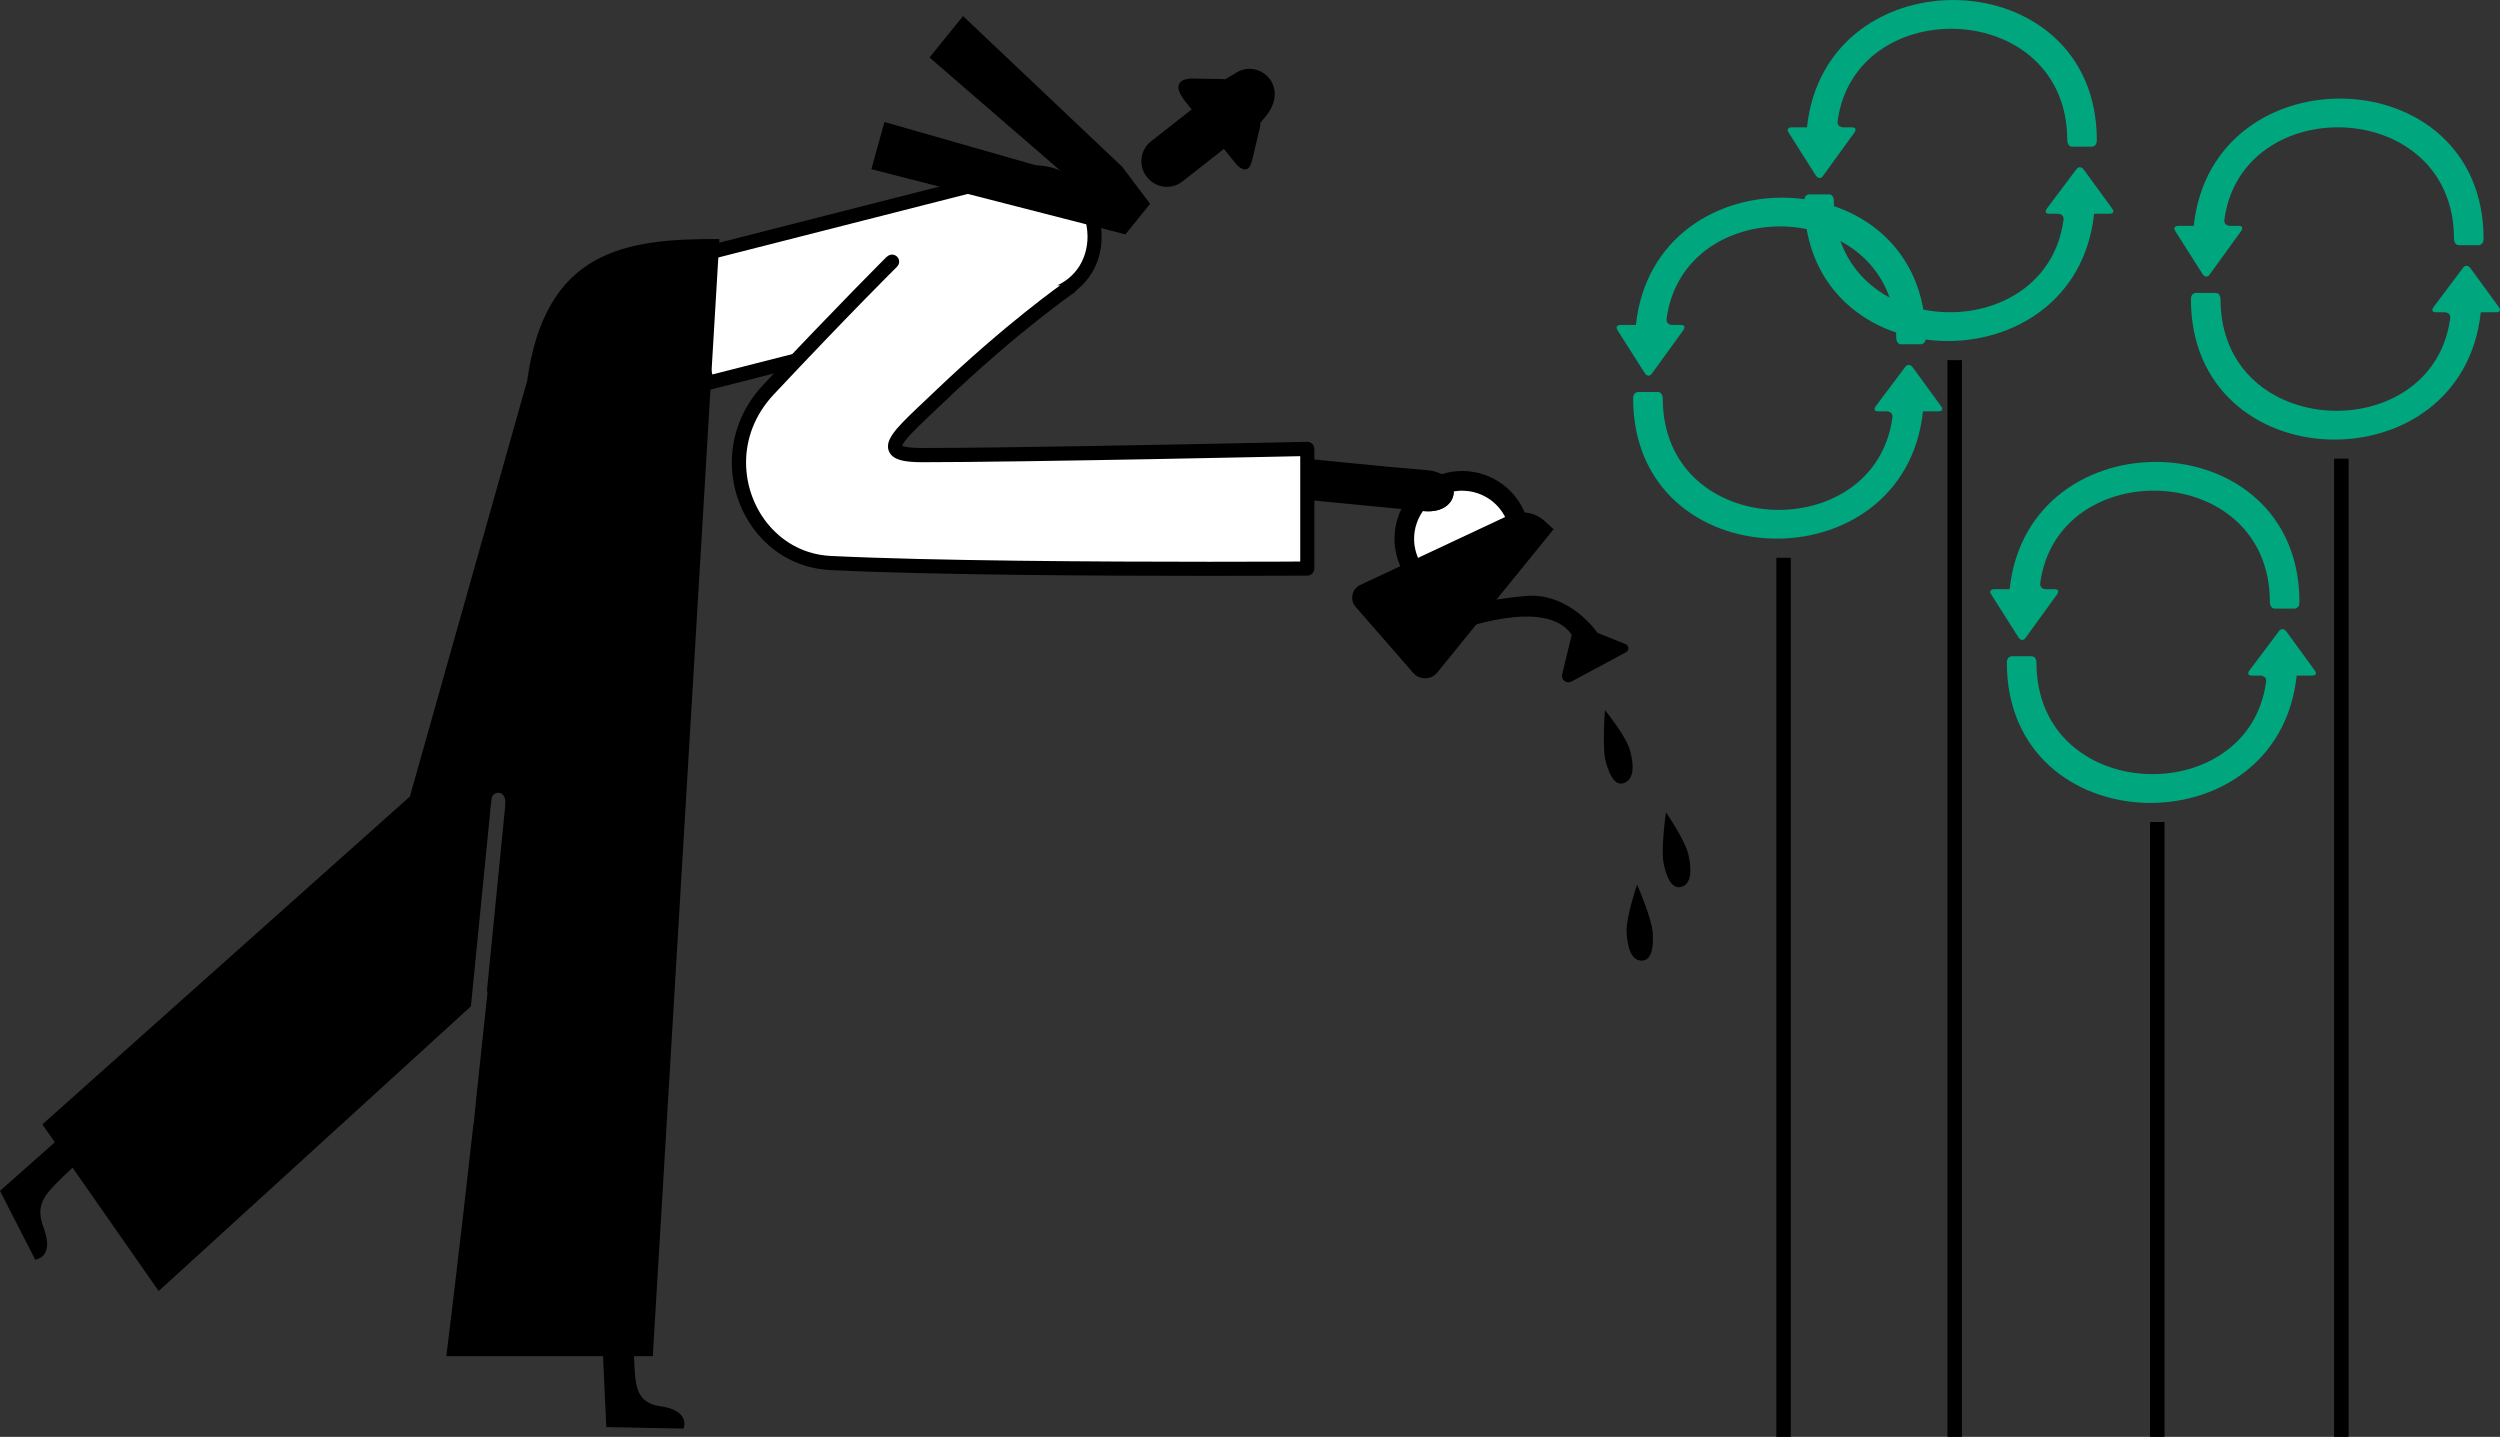 <?xml version="1.0" encoding="UTF-8"?>
<svg id="Layer_1" data-name="Layer 1" xmlns="http://www.w3.org/2000/svg" viewBox="0 0 540.4 310.6">
  <rect x="0" y="0" width="540.4" height="310.6" fill="#333333" stroke="none"/>
  <defs>
    <style>
      .cls-1 {
        fill: #000;
      }

      .cls-1, .cls-2, .cls-3 {
        stroke-width: 0px;
      }

      .cls-2 {
        fill: #00a77e;
      }

      .cls-3 {
        fill: #fff;
      }
    </style>
  </defs>
  <g>
    <path class="cls-1" d="M312.84,103.31c-.07-.07-.17-.12-.25-.19.08.07.17.12.25.19M313.57,104.14c.04.06.07.13.1.19-.04-.06-.06-.13-.1-.19M314.02,105.06c.04.11.06.21.09.32-.03-.11-.05-.21-.09-.32M304.3,110.17s.05,0,.07,0c-.02,0-.05,0-.07,0M305.59,110.28s.07,0,.11,0c-.04,0-.07,0-.11,0M306.63,110.38s.08,0,.12.01c-.04,0-.08,0-.12-.01M328.57,115.55l2.12-.16c-.42-5.69-4.17-10.85-9.91-12.8-1.55-.53-3.14-.78-4.7-.78-1.51,0-3,.23-4.41.68.06.03.1.08.16.11-.89-.5-2.01-.87-3.41-.97-8.16-.63-29.49-2.83-29.49-2.83l.45,8.93s15.14,1.51,23.66,2.31c-.04,0-.08,0-.12-.01-.27.56-.51,1.13-.71,1.73-.53,1.55-.78,3.14-.78,4.7,0,6.11,3.85,11.8,9.95,13.87l.68-2.01.68-2.01h0c-4.33-1.46-7.06-5.52-7.07-9.85,0-1.1.18-2.23.55-3.33.33-.98.79-1.87,1.36-2.68-.01,0-.03,0-.04,0,.15.01.3.02.42.03,4.26.33,6.41-2.07,6.24-4.46,0,.07.03.13.03.2.6-.11,1.22-.17,1.84-.17,1.1,0,2.23.18,3.33.55,4.08,1.38,6.74,5.05,7.04,9.09l2.12-.16ZM351.37,139.23l-6.05-2.42s-5.99-8.89-15.65-7.98c-9.56.9-15.87,2.8-15.87,2.8l.8,4.79s19.55-7.58,25.14.8l-2.06,8.55c-.28,1.17.95,2.12,2.01,1.55l11.79-6.33c.72-.39.67-1.45-.1-1.76"/>
    <path class="cls-3" d="M152.84,82.83l73.52-18.73c16.91-4.31,11.4-29.84-5.73-26.52-1.54.3-3.12.65-4.77,1.07-39.36,10.03-69.26,17.64-69.26,17.64l6.23,26.53Z"/>
    <path class="cls-1" d="M152.84,82.83l.38,1.48,73.52-18.73c3.86-.98,6.76-3.03,8.64-5.63,1.88-2.6,2.75-5.7,2.75-8.78,0-3.81-1.32-7.62-3.8-10.53-2.47-2.91-6.19-4.9-10.71-4.89-1.05,0-2.15.11-3.28.33-1.56.3-3.18.66-4.85,1.09-39.36,10.03-69.26,17.64-69.26,17.64-.81.21-1.3,1.02-1.11,1.83l6.23,26.53c.09.4.35.75.7.96.35.21.78.27,1.17.17l-.38-1.48,1.49-.35-6.23-26.53-1.49.35.38,1.48s1.87-.48,5.29-1.35c10.25-2.61,34.45-8.78,63.97-16.3,1.61-.41,3.17-.76,4.68-1.05.95-.18,1.85-.27,2.7-.27,3.63,0,6.4,1.51,8.38,3.81,1.97,2.3,3.07,5.44,3.07,8.54,0,2.5-.71,4.96-2.17,6.98-1.47,2.02-3.68,3.63-6.92,4.47l-73.53,18.73.38,1.48,1.49-.35-1.49.35Z"/>
    <path class="cls-3" d="M192.81,56.53s-11.07,11.01-26.7,27.68c-13.38,14.27-4.18,36.61,13.38,37.47,33.68,1.66,103.08,1.21,103.08,1.21v-25.86s-61.12,1.34-83.29,1.34c-10.54,0-5.3-3.94,3.91-12.75,15.84-15.14,28.14-23.64,28.11-23.58"/>
    <path class="cls-1" d="M191.73,55.45s-11.09,11.04-26.74,27.72c-4.69,5-6.8,11.01-6.8,16.79,0,5.85,2.13,11.49,5.85,15.76,3.71,4.28,9.06,7.19,15.37,7.5,21.89,1.08,58.73,1.26,81.96,1.26,12.61,0,21.21-.06,21.21-.06.84,0,1.52-.69,1.52-1.53v-25.86c0-.41-.17-.81-.46-1.09-.29-.29-.69-.45-1.1-.44,0,0-3.82.08-9.89.21-18.23.38-56.77,1.13-73.36,1.13-1.98,0-3.34-.16-3.99-.38l-.34-.14-.07-.05-.18.2.24-.11-.06-.09-.18.2.24-.11-.32.14h.35l-.04-.14-.32.14h.35v-.04c.03-.14.25-.62.71-1.21,1.38-1.83,4.6-4.75,8.56-8.52,7.85-7.51,14.83-13.37,19.85-17.36,2.51-1.99,4.53-3.51,5.91-4.54.69-.51,1.23-.9,1.59-1.15l.4-.28.09-.06-.2-.31.2.32h0s-.2-.32-.2-.32l.2.32-.7-1.14.64,1.18.06-.03-.7-1.14.64,1.18-.72-1.31.62,1.36.1-.05-.72-1.31.62,1.36-.63-1.39.48,1.44.15-.06-.63-1.39.48,1.44-.48-1.45v1.53c.31,0,.4-.06.48-.08l-.48-1.45v1.53c.4,0,.8-.16,1.08-.45.29-.28.45-.68.45-1.08h0s-1.53,0-1.53,0l1.22.92-1.22-.92.62,1.4c.45-.22.52-.39.6-.48l-1.22-.92.62,1.4-.62-1.4-.1,1.53.72-.13-.62-1.4-.1,1.53.1-1.53-1.25.88c.15.24.6.62,1.15.64l.1-1.53-1.25.88,1.25-.88-1.51.22c.03.12.02.28.26.66l1.25-.88-1.51.22,1.51-.22h-1.52s.02.22.02.22l1.51-.22h-1.52c0,.85.68,1.53,1.53,1.53s1.53-.68,1.53-1.53l-.02-.23-.13-.43c-.08-.16-.22-.42-.58-.65l-.95-.22c-.46.06-.69.24-.83.35l-.24.26c-.2.27-.31.58-.31.92h0s1.53,0,1.53,0v-1.53c-.32,0-.4.06-.48.08l-.28.13-.15.1c-1.09.73-13.02,9.16-28.25,23.71-2.79,2.67-5.23,4.9-7.02,6.76-.9.93-1.63,1.77-2.19,2.59-.54.82-.98,1.6-1,2.64-.01.66.28,1.4.76,1.88.73.73,1.61,1.01,2.66,1.23,1.06.2,2.34.28,3.94.29,22.21,0,83.32-1.34,83.32-1.34l-.03-1.53h-1.53v25.86h1.53v-1.53s-2.15.01-5.88.03c-3.72.01-9.02.03-15.32.03-23.21,0-60.05-.19-81.81-1.26-5.45-.27-9.98-2.74-13.21-6.45-3.23-3.7-5.1-8.65-5.1-13.75,0-5.05,1.81-10.25,5.97-14.69,7.81-8.32,14.47-15.24,19.19-20.07,2.36-2.42,4.23-4.31,5.51-5.6,1.28-1.29,1.96-1.97,1.97-1.97.6-.6.6-1.57,0-2.16-.6-.6-1.56-.6-2.16,0Z"/>
    <path class="cls-3" d="M316.08,106.07c-.62,0-1.24.06-1.84.17.04,2.17-1.86,4.29-5.49,4.29-.25,0-.51,0-.78-.03-.12,0-.24-.02-.38-.03-.57.8-1.03,1.7-1.36,2.68-.38,1.11-.55,2.23-.55,3.33,0,4.33,2.73,8.38,7.07,9.85h0s-.68,2.01-.68,2.01h0l16.51-12.77-2.12.16c-.3-4.04-2.96-7.71-7.04-9.09-1.11-.38-2.23-.55-3.33-.55"/>
    <path class="cls-1" d="M314.25,106.23c-2.66.48-5.07,1.98-6.65,4.23.14.01.27.02.38.03.27.02.52.03.77.03,3.64,0,5.53-2.12,5.49-4.29"/>
    <path class="cls-1" d="M311.68,102.5c-3.74,1.18-6.95,3.84-8.76,7.54,2,.19,3.65.34,4.67.42,1.59-2.25,4-3.75,6.65-4.23-.02-1.41-.86-2.84-2.57-3.73"/>
    <path class="cls-1" d="M294.02,126.45l32.02-15.02c2.6-1.22,5.69-.75,7.82,1.18l1.96,1.79-25.13,30.96c-1.33,1.64-3.82,1.68-5.2.1l-12.46-14.29c-1.32-1.52-.82-3.87,1-4.73"/>
    <path class="cls-1" d="M352.32,162.14c.88,3.13.95,5.99-1,7-1.95,1.01-3.3-1.2-4.18-4.33-.88-3.13-.21-11.3-.21-11.3,0,0,4.51,5.5,5.39,8.63"/>
    <path class="cls-1" d="M357.27,201.82c.18,3.28-.38,5.92-2.51,5.83-2.14-.1-2.97-2.79-3.15-6.08-.18-3.28,2.27-10.34,2.27-10.34,0,0,3.22,7.31,3.39,10.59"/>
    <path class="cls-1" d="M365.01,184.91c.69,3.21.59,6.04-1.43,6.75-2.03.71-3.25-1.66-3.94-4.87-.69-3.21.48-11.17.48-11.17,0,0,4.21,6.07,4.9,9.28"/>
    <path class="cls-3" d="M233.01,56.36c-3.47,4.86-10.77,8.34-20.5,10.07-9.73,1.74,7.99-12.51,7.99-12.51l12.51,2.44Z"/>
  </g>
  <polygon class="cls-1" points="242.6 36.08 208.18 3.48 200.92 12.42 229.82 37.42 191.18 26.37 188.36 36.57 243.26 50.66 248.61 44.07 242.6 36.08"/>
  <polyline class="cls-1" points="387.1 310.6 387.1 120.57 383.97 120.57 383.97 310.6"/>
  <polyline class="cls-1" points="424.09 310.6 424.09 77.85 420.96 77.85 420.96 310.6"/>
  <polyline class="cls-1" points="467.88 310.6 467.88 177.69 464.75 177.69 464.75 310.6"/>
  <g>
    <path class="cls-2" d="M496.47,146.04h3.32s1.38,0,.57-1.11l-6.15-8.44s-.81-1.11-1.63-.01l-6.35,8.46s-.83,1.1.55,1.1h1.87s1.38,0,1.19,1.36c-3.8,27.91-49.64,26.52-49.64-4.17,0,0,0-1.37-1.07-1.37h-4.26s-1.07,0-1.07,1.37c0,39.25,58.63,40.64,62.65,2.81"/>
    <path class="cls-2" d="M536.26,67.5h3.32s1.38,0,.57-1.11l-6.15-8.44s-.81-1.11-1.63-.01l-6.35,8.46s-.83,1.1.55,1.1h1.87s1.38,0,1.19,1.36c-3.8,27.91-49.64,26.52-49.64-4.17,0,0,0-1.37-1.07-1.37h-4.26s-1.07,0-1.07,1.37c0,39.25,58.63,40.64,62.65,2.81"/>
    <path class="cls-2" d="M415.69,88.92h3.32s1.38,0,.57-1.11l-6.15-8.44s-.81-1.11-1.63-.01l-6.35,8.46s-.83,1.1.55,1.1h1.87s1.38,0,1.19,1.36c-3.8,27.91-49.64,26.52-49.64-4.17,0,0,0-1.37-1.07-1.37h-4.26s-1.07,0-1.07,1.37c0,39.24,58.63,40.63,62.65,2.8"/>
    <path class="cls-2" d="M353.62,70.24h-3.32s-1.38,0-.64,1.16l5.89,9.28s.74,1.16,1.54.05l6.79-9.38s.81-1.11-.57-1.11h-1.87s-1.38,0-1.19-1.36c3.8-27.91,49.64-26.52,49.64,4.17,0,0,0,1.37,1.06,1.37h4.26s1.06,0,1.06-1.37c0-39.24-58.63-40.63-62.65-2.8"/>
    <path class="cls-2" d="M452.68,46.2h3.32s1.38,0,.57-1.11l-6.15-8.44s-.81-1.11-1.63-.01l-6.35,8.46s-.83,1.1.55,1.1h1.87s1.38,0,1.19,1.36c-3.8,27.91-49.64,26.52-49.64-4.17,0,0,0-1.37-1.07-1.37h-4.26s-1.07,0-1.07,1.37c0,39.24,58.63,40.64,62.65,2.8"/>
    <path class="cls-2" d="M390.6,27.52h-3.32s-1.38,0-.64,1.16l5.89,9.28s.74,1.16,1.54.05l6.79-9.38s.81-1.11-.57-1.11h-1.88s-1.37,0-1.19-1.36c3.8-27.91,49.64-26.52,49.64,4.17,0,0,0,1.37,1.07,1.37h4.26s1.06,0,1.06-1.37c0-39.24-58.63-40.63-62.65-2.8"/>
    <path class="cls-2" d="M434.4,127.36h-3.32s-1.38,0-.64,1.16l5.89,9.29s.74,1.16,1.54.04l6.79-9.38s.81-1.11-.57-1.11h-1.88s-1.37,0-1.19-1.36c3.8-27.91,49.64-26.52,49.64,4.17,0,0,0,1.38,1.07,1.38h4.26s1.06,0,1.06-1.38c0-39.24-58.63-40.63-62.65-2.8"/>
    <path class="cls-2" d="M474.19,48.82h-3.32s-1.37,0-.64,1.16l5.89,9.29s.74,1.16,1.54.04l6.79-9.38s.81-1.11-.57-1.11h-1.87s-1.37,0-1.19-1.36c3.8-27.91,49.64-26.52,49.64,4.17,0,0,0,1.37,1.06,1.37h4.26s1.07,0,1.07-1.37c0-39.24-58.63-40.63-62.65-2.8"/>
  </g>
  <polyline class="cls-1" points="507.67 310.6 507.67 99.15 504.54 99.15 504.54 310.6"/>
  <g>
    <path class="cls-1" d="M267.32,15.66c-.83.52-1.67,1.01-2.5,1.48-.16-.02-.31-.05-.48-.05l-6.72-.12s-5.56-.12-1.26,5.16l1.24,1.52-8.8,6.91c-2.36,1.86-2.78,5.28-.92,7.65l.07.09c1.86,2.36,5.28,2.78,7.65.92l8.95-7.03,2.65,3.26s2.54,3.12,3.46-.8l1.69-7.15s.09-.4.11-1.01c.29-.34.59-.69.91-1.06,5.76-6.69-1.17-12.79-6.05-9.76"/>
    <path class="cls-1" d="M155.49,51.67c-20.6-.11-37.6,2.51-41.54,30.64l-25.35,89.87L9.15,243.05l2.7,3.86-11.85,10.51,7.61,14.86s4.23-.39,1.87-6.73c-2.1-5.64.19-7.4,6.2-13.15l18.62,26.67,67.49-61.54,4.17-42.09-.02-.03s.14-1.51.36-2.95c.22-1.44,3.23-1.9,2.91,1.46l-.03.28.02.07-3.97,40.15.18-.17c-.81,7.8-1.62,15.41-2.41,22.63l-.6,6.07h-.06c-3.2,28.88-5.86,50.19-5.86,50.19h33.87l.71,15.34,16.7.32s1.65-3.91-5.05-4.83c-5.49-.75-5.43-4.92-5.66-10.83h4.06l14.4-241.46Z"/>
  </g>
</svg>